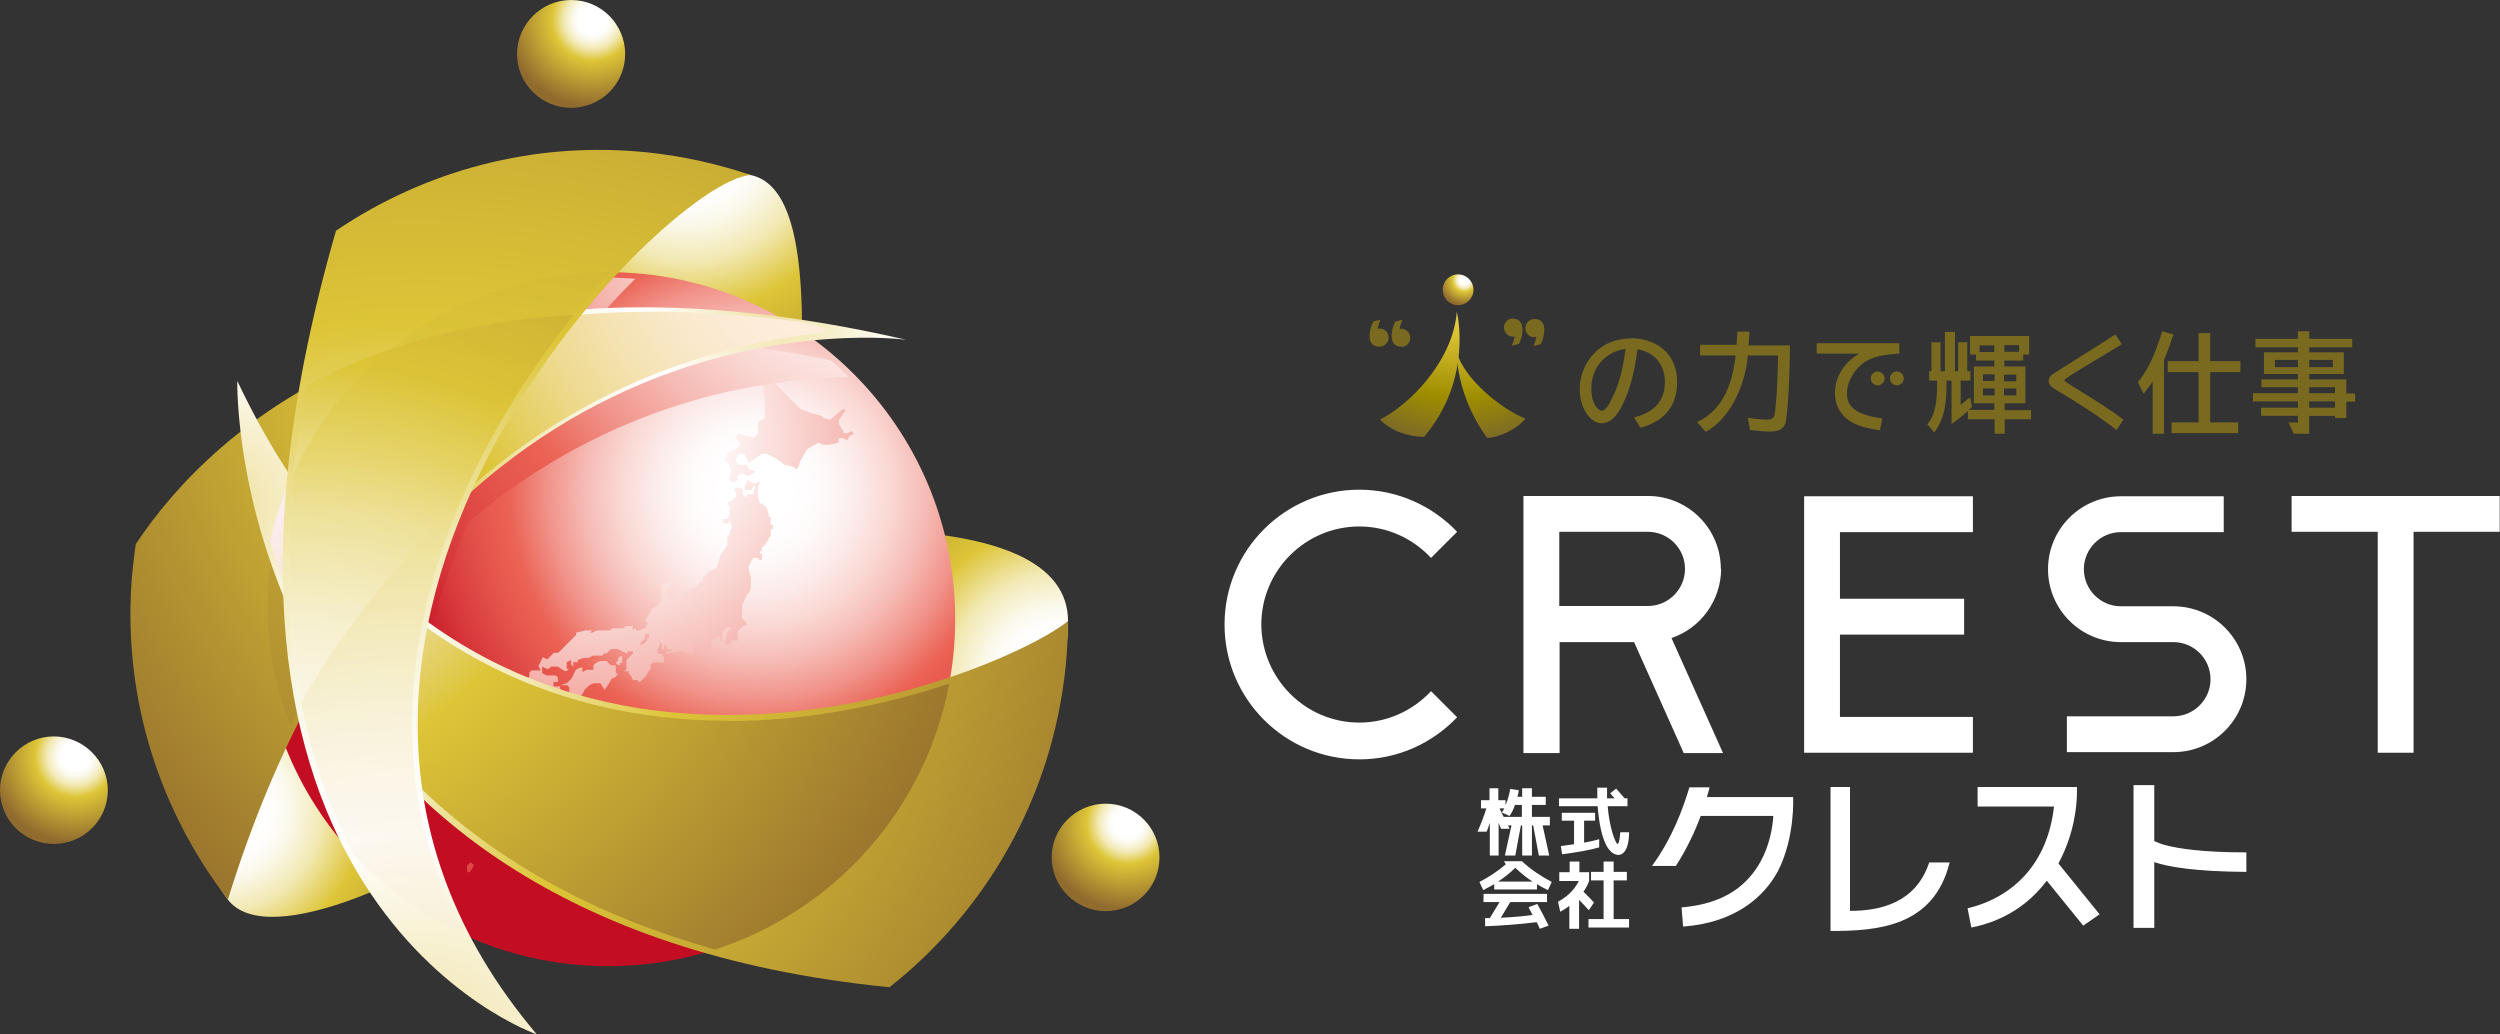 <?xml version="1.0" encoding="UTF-8"?>
<svg xmlns="http://www.w3.org/2000/svg" xmlns:xlink="http://www.w3.org/1999/xlink" viewBox="0 0 79.54 32.91">
  <rect x="0" y="0" width="79.54" height="32.91" fill="#333333" stroke="none"/>
  <defs>
    <style>
      .cls-1 {
        fill: url(#radial-gradient-10);
      }

      .cls-2 {
        fill: url(#radial-gradient-9);
      }

      .cls-3 {
        fill: url(#radial-gradient-6);
      }

      .cls-3, .cls-4, .cls-5 {
        mix-blend-mode: multiply;
      }

      .cls-6 {
        fill: url(#radial-gradient-14);
      }

      .cls-7 {
        fill: #fff;
      }

      .cls-8 {
        fill: url(#radial-gradient-16);
      }

      .cls-4 {
        fill: url(#radial-gradient-18);
        opacity: .28;
      }

      .cls-9 {
        fill: url(#radial-gradient);
      }

      .cls-10 {
        fill: url(#radial-gradient-3);
      }

      .cls-11 {
        fill: url(#radial-gradient-20);
      }

      .cls-12 {
        isolation: isolate;
      }

      .cls-13 {
        fill: url(#radial-gradient-11);
      }

      .cls-5 {
        fill: url(#radial-gradient-5);
      }

      .cls-14 {
        fill: #796a20;
      }

      .cls-15 {
        fill: url(#radial-gradient-8);
      }

      .cls-16 {
        fill: url(#radial-gradient-2);
      }

      .cls-17 {
        fill: url(#radial-gradient-21);
      }

      .cls-18 {
        fill: url(#radial-gradient-4);
      }

      .cls-19 {
        fill: url(#radial-gradient-12);
      }

      .cls-20 {
        fill: url(#radial-gradient-19);
      }

      .cls-21 {
        fill: url(#radial-gradient-15);
      }

      .cls-22 {
        fill: url(#radial-gradient-7);
      }

      .cls-23 {
        fill: url(#radial-gradient-17);
      }

      .cls-24 {
        fill: url(#radial-gradient-13);
      }
    </style>
    <radialGradient id="radial-gradient" cx="63.78" cy="13.37" fx="63.78" fy="13.37" r="11.33" gradientTransform="translate(-57.32 14.97) rotate(-2.35)" gradientUnits="userSpaceOnUse">
      <stop offset=".01" stop-color="#f0e2a3"/>
      <stop offset=".13" stop-color="#fff"/>
      <stop offset=".16" stop-color="#fefdfa"/>
      <stop offset=".2" stop-color="#fbf9ec"/>
      <stop offset=".24" stop-color="#f7f2d4"/>
      <stop offset=".29" stop-color="#f2e9b4"/>
      <stop offset=".33" stop-color="#ebdd8a"/>
      <stop offset=".38" stop-color="#e2ce57"/>
      <stop offset=".41" stop-color="#ddc537"/>
      <stop offset=".87" stop-color="#90692c"/>
    </radialGradient>
    <radialGradient id="radial-gradient-2" cx="21.9" cy="4.35" fx="21.9" fy="4.35" r="13.61" gradientTransform="matrix(1,0,0,1,0,0)" xlink:href="#radial-gradient"/>
    <radialGradient id="radial-gradient-3" cx="33.71" cy="21.69" fx="33.71" fy="21.69" r="12.05" gradientTransform="matrix(1,0,0,1,0,0)" xlink:href="#radial-gradient"/>
    <radialGradient id="radial-gradient-4" cx="24.04" cy="15.63" fx="24.04" fy="15.63" r="16.56" gradientUnits="userSpaceOnUse">
      <stop offset=".07" stop-color="#fff"/>
      <stop offset=".13" stop-color="#fefafa"/>
      <stop offset=".19" stop-color="#fcedec"/>
      <stop offset=".26" stop-color="#fad8d4"/>
      <stop offset=".33" stop-color="#f6bab4"/>
      <stop offset=".4" stop-color="#f1938a"/>
      <stop offset=".47" stop-color="#eb6557"/>
      <stop offset=".48" stop-color="#eb6153"/>
      <stop offset=".53" stop-color="#e5554c"/>
      <stop offset=".62" stop-color="#d7383b"/>
      <stop offset=".72" stop-color="#c30d23"/>
    </radialGradient>
    <radialGradient id="radial-gradient-5" cx="19.53" cy="14.01" fx="19.53" fy="14.01" r="19.19" gradientUnits="userSpaceOnUse">
      <stop offset=".15" stop-color="#fff"/>
      <stop offset=".28" stop-color="#fadbd8"/>
      <stop offset=".57" stop-color="#ef8277"/>
      <stop offset=".68" stop-color="#eb6153"/>
      <stop offset=".72" stop-color="#e5554c"/>
      <stop offset=".78" stop-color="#d7383b"/>
      <stop offset=".86" stop-color="#c30d23"/>
    </radialGradient>
    <radialGradient id="radial-gradient-6" cx="28.86" cy="5.1" fx="28.86" fy="5.1" r="31.15" xlink:href="#radial-gradient-4"/>
    <radialGradient id="radial-gradient-7" cx="-63.29" cy="32.67" fx="-63.29" fy="32.67" r="31.71" gradientTransform="translate(89.96 -19.09) rotate(3.62)" xlink:href="#radial-gradient"/>
    <radialGradient id="radial-gradient-8" cx="82.79" cy="-1.27" fx="82.79" fy="-1.27" r="36.97" gradientTransform="translate(-55.4 11.1) rotate(-2.35) scale(1.01 .98)" gradientUnits="userSpaceOnUse">
      <stop offset=".01" stop-color="#f0e2a3"/>
      <stop offset=".13" stop-color="#fdeddb"/>
      <stop offset=".17" stop-color="#fcebd6"/>
      <stop offset=".21" stop-color="#f9e8c8"/>
      <stop offset=".26" stop-color="#f4e2b0"/>
      <stop offset=".31" stop-color="#eeda90"/>
      <stop offset=".36" stop-color="#e6d066"/>
      <stop offset=".41" stop-color="#ddc537"/>
      <stop offset=".87" stop-color="#90692c"/>
    </radialGradient>
    <radialGradient id="radial-gradient-9" cx="18.86" cy=".63" fx="18.86" fy=".63" r="3.17" gradientUnits="userSpaceOnUse">
      <stop offset=".13" stop-color="#fff"/>
      <stop offset=".16" stop-color="#fefdfa"/>
      <stop offset=".2" stop-color="#fbf9ec"/>
      <stop offset=".24" stop-color="#f7f2d4"/>
      <stop offset=".29" stop-color="#f2e9b4"/>
      <stop offset=".33" stop-color="#ebdd8a"/>
      <stop offset=".38" stop-color="#e2ce57"/>
      <stop offset=".41" stop-color="#ddc537"/>
      <stop offset=".87" stop-color="#906b2e"/>
    </radialGradient>
    <radialGradient id="radial-gradient-10" cx="35.87" cy="26.19" fx="35.87" fy="26.19" r="3.17" xlink:href="#radial-gradient-9"/>
    <radialGradient id="radial-gradient-11" cx="2.41" cy="24.06" fx="2.41" fy="24.06" r="3.17" xlink:href="#radial-gradient-9"/>
    <radialGradient id="radial-gradient-12" cx="6.43" cy="5.96" fx="6.43" fy="5.96" r="31.45" gradientUnits="userSpaceOnUse">
      <stop offset=".01" stop-color="#f0e2a3"/>
      <stop offset=".13" stop-color="#fff"/>
      <stop offset=".16" stop-color="#fefdfa"/>
      <stop offset=".2" stop-color="#fbf9ec"/>
      <stop offset=".24" stop-color="#f7f2d4"/>
      <stop offset=".29" stop-color="#f2e9b4"/>
      <stop offset=".33" stop-color="#ebdd8a"/>
      <stop offset=".38" stop-color="#e2ce57"/>
      <stop offset=".41" stop-color="#ddc537"/>
      <stop offset=".88" stop-color="#90692c"/>
    </radialGradient>
    <radialGradient id="radial-gradient-13" cx="20.38" cy="35.61" fx="20.38" fy="35.61" r="65.66" gradientTransform="matrix(1,0,0,1,0,0)" xlink:href="#radial-gradient"/>
    <radialGradient id="radial-gradient-14" cx="-137.22" cy="58.71" fx="-137.22" fy="58.71" r="38.41" gradientTransform="translate(149.59 -28) rotate(5.96)" xlink:href="#radial-gradient"/>
    <radialGradient id="radial-gradient-15" cx="5.66" cy="11.91" fx="5.66" fy="11.91" r="33.27" gradientUnits="userSpaceOnUse">
      <stop offset=".01" stop-color="#f0e2a3"/>
      <stop offset=".13" stop-color="#fdeff5"/>
      <stop offset=".16" stop-color="#fcedf0"/>
      <stop offset=".2" stop-color="#f9eae2"/>
      <stop offset=".25" stop-color="#f5e5ca"/>
      <stop offset=".29" stop-color="#f0deaa"/>
      <stop offset=".34" stop-color="#e9d580"/>
      <stop offset=".39" stop-color="#e0ca4d"/>
      <stop offset=".41" stop-color="#ddc537"/>
      <stop offset=".87" stop-color="#90692c"/>
    </radialGradient>
    <radialGradient id="radial-gradient-16" cx="-129.08" cy="75.85" fx="-129.08" fy="75.85" r="57.92" gradientTransform="translate(149.59 -28) rotate(5.96)" xlink:href="#radial-gradient"/>
    <radialGradient id="radial-gradient-17" cx="9.38" cy="27.59" fx="9.38" fy="27.59" r="39.28" gradientTransform="matrix(1,0,0,1,0,0)" xlink:href="#radial-gradient"/>
    <radialGradient id="radial-gradient-18" cx="9.75" cy="45.51" fx="9.75" fy="45.51" r="75.65" xlink:href="#radial-gradient-15"/>
    <radialGradient id="radial-gradient-19" cx="46.39" cy="8.72" fx="46.39" fy="8.72" r="5.32" gradientUnits="userSpaceOnUse">
      <stop offset=".01" stop-color="#f0e2a3"/>
      <stop offset=".33" stop-color="#ddc537"/>
      <stop offset=".74" stop-color="#9f8d00"/>
      <stop offset="1" stop-color="#7c6b25"/>
    </radialGradient>
    <radialGradient id="radial-gradient-20" cx="46.39" cy="8.73" fx="46.39" fy="8.73" r="5.32" xlink:href="#radial-gradient-19"/>
    <radialGradient id="radial-gradient-21" cx="46.59" cy="8.91" fx="46.59" fy="8.91" r=".91" xlink:href="#radial-gradient-9"/>
  </defs>
  <g class="cls-12">
    <g id="_レイヤー_2" data-name="レイヤー 2">
      <g id="fix">
        <g>
          <g>
            <g>
              <path class="cls-9" d="M7.24,28.61c1.27,1.7,6.5-.79,9.6-3.13l-8.11-6.91s-4.16,6.47-1.49,10.04Z"/>
              <path class="cls-16" d="M23.89,5.57c2.19.47,1.54,6.16,1.54,9.06l-10.59-1.98s3.43-8.28,9.05-7.08Z"/>
              <path class="cls-10" d="M33.98,19.76c0-1.83-2.15-2.91-6.94-2.91l.58,10.62s6.36-2.35,6.36-7.71Z"/>
              <g>
                <path class="cls-18" d="M30.39,19.7c0,6.1-4.94,11.04-11.04,11.04s-11.04-4.94-11.04-11.04,4.94-11.04,11.04-11.04,11.04,4.94,11.04,11.04Z"/>
                <path class="cls-5" d="M15.21,27.12l-.07.07h-.07l-.07.07v.14l-.14.14v.21h.07l.07-.07.07-.14v-.14l.14-.14.14-.07v-.14h-.07l-.07.07ZM19.58,21.17h-.14l-.07-.07-.07-.07h-.21l-.14.07-.07.07v.14h-.21l-.14.07v-.14h-.07l-.14.07-.07.14-.07.14-.14.14-.21.07h.21l.07.07v.29l.07.07.14-.07-.07.14h.21v-.14l.07-.07.07-.14.14-.14.14-.07h.22l.14.21.14-.21.07-.14.14-.07.07-.07-.07-.07v-.21ZM19.8,20.88h-.07l-.07.07v.07l-.07.07.07.07h.07v-.07h.07v-.21ZM24.53,16.44h-.07v-.07l-.07-.21-.14-.14h-.07l-.07-.21v-.29l.07-.21-.14.07h-.07l-.14-.07-.07-.07v.14l-.07.07v.14h.22l.07-.14.07.07-.07.07v.14h-.21v.07h-.07l-.07-.07v-.14l-.07-.07h-.14l-.07.07.07.07v.14l-.07.07-.07.07h-.07l-.07.07v.07h.07v.29l-.07.14h-.14v.14h.14l.07-.07.07.14v.07l-.07.14v.07l-.07.07v.29l-.21.29-.14.43-.14.07h-.07l-.21.21v.14h-.07l-.07.07-.14.14h-.14l-.07.07-.14.07-.07.07h-.14l-.07.14h-.07l-.14-.07v-.14h-.07v-.07l.14-.07v-.07h.07v-.07h.07v-.07h-.14l-.14.07-.14.07v.5l-.07.07-.07.07-.14.07-.21.36v.07l.07.07v.07l-.07-.07v.14h-.07l-.14.07h-.07l-.07-.07-.07.07v-.14h-.22l-.07.07h-.36l-.07.07h-.43l-.14.07h-.07l.07-.07h-.22l-.29.07v.07l-.07.07-.21.21-.29.29h-.14l-.07.07-.14.14-.14-.07-.07.14-.07.14.07.14h-.29l-.07.07v.14l-.14.07v.07h-.07l-.14-.07-.14.14-.07.14.07.07.14.07v.07l.07.07h-.07l-.07-.07-.07-.07-.07.07.07.07v.21l.07.07.07-.14.07-.07h.07v.14l.07.07.14-.07v-.21h-.14v-.22l.07.07v.07h.07l.14.14v.07l-.14.14h.07l.07-.07-.07.14v.07l-.07.14-.14.07v.21l.07.14v.14h-.07v.14h.14l.07.07h.07l-.07-.21v-.07l.07-.07.07-.07.07.07h-.07l-.07.07.07.07.07.14-.07.07-.07.07.07.07.14-.07.07-.07v-.14l.07-.07.07.07.07-.07.07-.14v-.29l.07-.22.14-.29.14-.14.07-.07-.14-.22v-.07h-.21v-.14h.14v-.14l-.07-.07h-.29l-.14-.07v-.21l.14.07h.07l.07-.07h.21l.22.14h.07l.07-.07h-.07v-.21l.14-.07v.14l.07.07v-.14h.14v-.07l.21-.07h.14l.14-.07h.29l.07-.07h.07l.07-.07.07-.07h.21l.14.07.14.07.07-.07h.14v.07l-.07.07-.14.14v.29l-.07.07h.14v.07l.07.07.07.14h.14l.07.07.14-.14.07-.07.07-.14.07-.07v-.14l.07-.07h.36v-.14l-.07-.14h-.14v-.14l.07-.14v-.07h.07v.21h.07v-.14h.07v.07l.07.07h.14l-.07.07h-.14v.07l.29-.07h.29l.21.07h.07v-.14l.07-.14h.07l.07-.07v-.07h.14v.07h-.07v.29l.07.07.14-.07.07-.14v-.21l.07-.07.22-.07v.14h.07v-.29l.07-.07.07-.07h.14v.07h-.07l-.07.14v.07l-.07.21.07.07h.07v-.07h.07v-.07h.21v-.29l.14-.14.14-.07v-.07l-.14-.14v-.43l.07-.14.07-.14v-.07h.07l.07-.21v-.29l-.07-.29v-.07l.07-.14.07-.14h.14l.07.07h.07v-.21h-.07v-.07h.07v-.14h.07v-.07h.07v-.07l.07-.07v-.07l.07-.07v-.21h.07v-.14h-.07v-.29ZM17.29,22.1l.07.14-.14-.29.07.14ZM16.93,22.89l.14.14.07.07-.21-.21ZM20.44,20.16l.14-.07-.29.14.14-.07ZM20.66,20.31h-.07v.07l-.07.07-.14.07v-.07l.07-.07.07-.07v-.14h.14v.14ZM21.16,20.24l.14.07.14.07-.29-.14ZM22.02,19.02l.07-.07.07-.07-.14.14ZM27.11,13.71l-.14.07h-.14v-.07l-.14-.21v-.14l.21-.29-.07-.07-.43.36-.21-.07-.07-.07-.29-.07-.36-.14-.5-.5-.5-.5-.21.07v.21l.07.36v.64l-.21.14v.36l-.14.14-.29-.07-.21-.07-.07.14.14.21-.14.14-.29.14-.07.21.14.14.07.22-.07.29.14.07.14-.07v-.14l.14-.07.22.07.21-.14-.21-.07-.07-.14h-.29l-.07-.14.07-.21h.21l.14.29.43-.29h.14l.29.14.29.21.29.07.07.07.07-.07.07-.21.21-.36.36-.21.14.07h.21l.29-.07v-.14h.14l.14.07.07-.14.14-.07-.07-.07Z"/>
              </g>
              <path class="cls-3" d="M13.63,20.54c.28-1.37.72-2.68,1.27-3.93,4.58-3.88,9.41-4.57,12.11-4.61-.18-.18-.37-.36-.57-.53-2.98-.62-5.62-.82-7.94-.71.57-.7,1.15-1.34,1.71-1.89-.28-.02-.57-.04-.86-.04-5.99,0-10.86,4.87-10.86,10.86,0,1.41.27,2.75.76,3.99.06-.11.12-.21.18-.32.11.52.23,1.02.37,1.49,1.04,1.92,2.65,3.49,4.6,4.5-.44-1.05-.74-2.11-.92-3.16,1.79,1.67,4.12,3.17,7.15,4.28,4.47-.53,8.12-3.79,9.22-8.06-4.21,1.34-10.73,2.1-16.23-1.87Z"/>
              <path class="cls-22" d="M28.83,10.81c-15.21-3.51-22.02,2.75-24.51,6.5-.06.42-.11.84-.14,1.27-.24,3.76.94,7.27,3.07,10.04C13.41,8.68,28.83,10.81,28.83,10.81Z"/>
              <path class="cls-15" d="M26.33,10.57c-.13-.09-.25-.18-.38-.26-2.22-.32-4.34-.45-6.32-.37-3.09.13-5.63.73-7.7,1.57-2.21,2.06-3.54,4.99-3.41,8.19.05,1.2.3,2.35.73,3.42,5.01-10.01,12.88-12.15,17.08-12.55Z"/>
              <path class="cls-2" d="M19.89,1.72c0,.95-.77,1.71-1.72,1.71s-1.72-.77-1.72-1.71.77-1.72,1.72-1.72,1.72.77,1.72,1.72Z"/>
              <path class="cls-1" d="M36.89,27.28c0,.95-.77,1.71-1.71,1.71s-1.72-.77-1.72-1.71.77-1.71,1.72-1.71,1.71.77,1.71,1.71Z"/>
              <path class="cls-13" d="M3.43,25.14c0,.95-.77,1.71-1.72,1.71s-1.71-.77-1.71-1.71.77-1.71,1.71-1.71,1.72.77,1.72,1.71Z"/>
              <path class="cls-19" d="M7.98,13.37c-.06.04-.11.08-.17.12.17,1.62.7,4.46,2.33,7.39.05.09.11.18.16.28.57-.88,1.16-1.68,1.76-2.42-1.48-1.35-2.87-3.11-4.08-5.37Z"/>
              <path class="cls-24" d="M13.26,25.23c-.29-1.95-.16-3.83.2-5.56-1.48-1.1-2.88-2.55-4.14-4.42-.14,1.53-.16,2.93-.09,4.21.85,1.9,2.12,3.93,4.03,5.78Z"/>
              <path class="cls-6" d="M33.98,19.76c-2.17,1.76-18.67,8.75-26.43-7.64,0,0-.41,17.2,20.75,19.29,3.05-2.41,5.16-5.99,5.6-10.16.05-.5.08-.99.08-1.49Z"/>
              <path class="cls-21" d="M23.16,22.93c-4.23,0-9.82-1.4-13.97-7.56-.25.59-.45,1.21-.6,1.85.35,1.14.85,2.4,1.56,3.67,1.86,3.34,5.51,7.34,12.6,9.32,3.8-1.23,6.7-4.46,7.45-8.46-1.92.64-4.37,1.19-7.04,1.19Z"/>
              <path class="cls-8" d="M23.89,5.57c-1.04-.35-2.14-.6-3.28-.72-3.64-.38-7.11.59-9.92,2.49-6.14,21.28,6.39,25.57,6.39,25.57-10.6-12.5,4.11-27.23,6.81-27.34Z"/>
              <path class="cls-23" d="M18.25,10.02c-3.56.19-6.36,1.1-8.53,2.27-.72,4.13-.64,7.44-.14,10.06,1.53-2.65,3.24-4.67,5-6.22.06-.13.11-.27.17-.4.95-2.15,2.21-4.1,3.51-5.72Z"/>
              <path class="cls-4" d="M19.43,8.66s-.05,0-.08,0c-4.43,0-8.25,2.61-10,6.37-.57,5.76.55,9.66,1.93,12.19.97,1.04,2.14,1.89,3.44,2.49-2.66-5.21-1.57-10.33.03-13.97,1.23-2.79,3-5.26,4.68-7.08Z"/>
            </g>
            <path class="cls-7" d="M69.15,19.29h-1.67c-.65,0-1.18-.53-1.18-1.18,0-.65.53-1.18,1.18-1.18h3.27v-1.14h-3.27c-1.28,0-2.32,1.04-2.32,2.32s1.04,2.32,2.32,2.32h1.67c.65,0,1.18.53,1.18,1.18,0,.65-.53,1.18-1.18,1.18h-3.39v1.14h3.39c1.28,0,2.32-1.04,2.32-2.32s-1.04-2.32-2.32-2.32ZM72.91,15.78v1.14h2.74v7.03h1.14v-7.03h2.74v-1.14h-6.62ZM57.4,23.95h5.37v-1.14h-4.23v-2.62h3.95v-1.14h-3.95v-2.12h4.23v-1.14h-5.37v8.18ZM43.25,16.75c.9,0,1.71.39,2.28,1l.83-.83c-.78-.82-1.89-1.34-3.11-1.34-2.37,0-4.29,1.92-4.29,4.29s1.92,4.29,4.29,4.29c1.23,0,2.33-.52,3.11-1.34l-.83-.83c-.57.61-1.38,1-2.28,1-1.72,0-3.11-1.4-3.12-3.12,0-1.72,1.4-3.12,3.12-3.12ZM54.75,18.1c0-1.28-1.04-2.32-2.32-2.32h-3.96v8.18h1.15v-3.53h2.37l1.58,3.53h1.25l-1.64-3.66c.92-.31,1.57-1.18,1.58-2.2ZM49.61,19.28v-2.36h2.82c.65,0,1.18.53,1.18,1.18,0,.65-.53,1.18-1.18,1.18h-2.82Z"/>
            <g>
              <path class="cls-14" d="M55.66,10.55h-.38l-.03.42h-1.16v.34h1.13c-.09.82-.36,1.71-1.22,2.12l.27.31c.78-.42,1.26-1.49,1.34-2.43h.96c-.01.53-.03,1.22-.07,1.53-.04.39-.01.51-.3.51-.16,0-.35-.02-.59-.06l.07.39c.23.03.44.05.64.05.28,0,.46-.08.5-.34.12-.73.13-2.4.13-2.4h-1.32l.03-.42ZM51.88,10.77c-.55,0-1.04.23-1.36.73-.37.56-.33,1.34.03,1.75.29.34.7.29.99-.22.32-.57.46-1.18.56-1.92.53.1.87.47.87,1.05s-.33.96-.98,1.12l.2.33c.78-.21,1.17-.7,1.17-1.47,0-.94-.73-1.38-1.47-1.38ZM51.23,12.8c-.16.28-.29.36-.45.14-.1-.14-.15-.33-.15-.58,0-.79.59-1.2,1.09-1.26-.09.71-.25,1.27-.5,1.7ZM59.49,11.43c.22-.1.54-.16.94-.18v-.33h-2.63v.33h1.35c-.52.31-.77.79-.77,1.25,0,.31.11.58.34.79.21.2.57.33,1.09.4l.08-.38c-.4-.05-.69-.14-.88-.28-.52-.37-.16-1.31.48-1.6ZM68.79,10.54c-.08.28-.17.52-.25.72-.14.34-.31.64-.52.9l.18.37c.11-.14.21-.27.29-.39v1.66h.36v-2.34c.11-.27.21-.54.3-.82l-.36-.1ZM59.74,11.82c-.12,0-.22.1-.22.22s.1.22.22.22.22-.1.22-.22-.1-.22-.22-.22ZM65.68,12.1c0-.08,1.28-.8,1.83-1.15l-.21-.31c-.15.11-1.91,1.21-1.94,1.23-.25.15-.24.36.02.51.81.48,1.46.91,1.96,1.3l.22-.33c-.76-.58-1.88-1.18-1.88-1.25ZM60.35,11.82c-.12,0-.22.1-.22.22s.1.22.22.22.22-.1.22-.22-.1-.22-.22-.22ZM63.77,12.83h.67v-1.17h-.67v-.19h.6v-.19h.19v-.59h-1.88v.59h.19v.19h.58v.19h-.65v1.17h.65v.21h-.81s.07-.06.1-.09l-.06-.31c-.11.09-.21.17-.3.24v-.77h.31v-.3h-.1v-.92h-.29v.92h-.1v-1.25h-.32v1.25h-.14v-.92h-.29v.92h-.07v.3h.25v.12c0,.48-.04.95-.31,1.27l.22.26c.32-.44.39-.89.39-1.53v-.12h.16v1.38c.17-.12.34-.25.52-.41v.26h.85v.46h.32v-.46h.84v-.29h-.84v-.21ZM63.77,10.98h.47v.21h-.47v-.21ZM63.76,11.92h.39v.21h-.39v-.21ZM62.98,11.2v-.21h.47v.21h-.47ZM63.46,12.58h-.37v-.22h.37v.22ZM63.46,12.12h-.37v-.21h.37v.21ZM63.76,12.58v-.22h.39v.22h-.39ZM74.65,12.51v-.44h-1.18v-.17h1.1v-.69h-1.1v-.16h1.37v-.27h-1.37v-.24h-.36v.24h-1.35v.27h1.35v.16h-1.08v.69h1.08v.17h-1.16v.25h1.16v.19h-1.43v.26h1.43v.2h-1.17v.26h1.17v.21h-.3l.17.36h.49v-.57h.82v.07h.36v-.52h.28v-.26h-.28ZM73.47,11.45h.75v.23h-.75v-.23ZM73.11,11.68h-.73v-.23h.73v.23ZM74.29,12.97h-.82v-.2h.82v.2ZM74.29,12.51h-.82v-.19h.82v.19ZM70.32,10.6h-.37v.89h-.98v.35h.98v1.6h-.86v.34h2.12v-.34h-.89v-1.6h.96v-.35h-.96v-.89Z"/>
              <g>
                <path class="cls-20" d="M43.9,13.35c.87-.42,2.32-1.81,2.45-3.43,0,0,.54,2.1-1.04,3.98-.51,0-1.08-.2-1.41-.56Z"/>
                <path class="cls-11" d="M48.53,13.32c-.78-.32-1.92-1.24-2.18-2.1,0,0-.04,1.32.96,2.71.38,0,.98-.29,1.22-.61Z"/>
              </g>
              <path class="cls-14" d="M43.88,10.46s-.04,0-.05,0c.01-.08.06-.21.09-.29l-.23.06c-.12.23-.25.8.2.8.16,0,.29-.13.29-.29s-.13-.29-.29-.29ZM44.58,11.04c.16,0,.29-.13.29-.29s-.13-.29-.29-.29c-.02,0-.04,0-.05,0,.01-.08.06-.21.09-.29l-.23.06c-.12.23-.25.8.2.8Z"/>
              <path class="cls-14" d="M48.83,10.72s.03,0,.05,0c-.01.08-.06.21-.09.29l.23-.06c.12-.23.25-.8-.2-.8-.16,0-.29.13-.29.29s.13.29.29.29ZM48.14,10.13c-.16,0-.29.13-.29.29s.13.29.29.29c.02,0,.04,0,.05,0-.01.08-.06.21-.09.29l.23-.06c.12-.23.24-.8-.2-.8Z"/>
            </g>
            <path class="cls-7" d="M50.71,28.71c-.09-.1-.2-.21-.33-.34.07-.1.13-.21.18-.34v-.28h-.31v-.34h-.31v.34h-.33v.28h.62c-.13.27-.35.49-.66.66l.07.32c.09-.05.19-.11.29-.19v.73h.31v-.92c.12.12.22.23.31.33l.16-.24ZM47.85,27.4l.06.1c-.25.21-.53.4-.84.56l.12.26c.15-.08.27-.14.35-.19v.17h1.36v-.17c.08.05.2.12.35.19l.12-.26c-.36-.19-.68-.41-.95-.66h-.57ZM47.66,28.05c.2-.13.39-.28.55-.44.17.16.35.31.55.44h-1.11ZM47.3,26.46c.07-.17.08-.22.1-.28v1.04h.28v-1.04s.07.18.08.19h.27c-.02-.05-.04-.09-.05-.11h.11l-.21.96h.33s.18-.97.18-.96h.04v.96h.31v-.96h.04l.18.96h.33l-.21-.96h.23v-.27h-.57v-.38h.44v-.26h-.44v-.27h-.31v.27h-.15c.02-.06.03-.13.04-.21l-.27-.04c-.03.18-.08.35-.15.52v-.16h-.23v-.38h-.28v.38h-.27v.26h.17c-.08.25-.15.44-.28.74h.28ZM47.86,25.72s-.05.1-.08.13l.25.11c.08-.12.13-.23.17-.35h.22v.38h-.58s-.12-.24-.13-.27h.15ZM49.66,26.92l.04.26c.46-.06.87-.13,1.18-.22v-.26c-.13.04-.31.08-.48.11v-.7h.35v-.25h-1.06v.25h.39v.75c-.13.02-.27.04-.43.06ZM48.64,28.88c.05.09.09.17.12.23-.19.03-.6.07-1.01.09l.3-.5h1.17v-.26h-2.02v.26h.51l-.31.51c-.05,0-.1,0-.15,0v.26c.52-.02,1.06-.06,1.64-.13.03.05.06.12.1.21l.28-.1c-.12-.25-.24-.47-.36-.69l-.27.1ZM51.34,28.01h.42v-.27h-.42v-.33h-.32v.33h-.4v.27h.4v1.23h-.48v.27h1.29v-.27h-.49v-1.23ZM51.48,26.86c-.09,0-.28-.57-.33-1.21h.63v-.25h-.09l-.27-.31-.19.15.14.16h-.24c0-.11,0-.34,0-.34h-.31s0,.23,0,.34h-1.22v.25h1.23c.04.5.13,1.05.34,1.35.1.13.2.2.33.2s.33-.15.33-.72h-.28c-.02.28-.05.37-.09.37ZM66.08,25.04h-3.16v.62h2.43c-.2,1.79-1.27,2.88-2.75,3.24l.12.61c1.07-.21,1.86-.77,2.4-1.49l1.16,1.43.52-.36-1.31-1.62c.42-.77.61-1.65.59-2.44ZM54.31,25.35c.06-.19.08-.3.08-.3h-.64c-.19.63-.53,1.6-1.19,2.5h.76c.36-.56.62-1.13.79-1.59h2.31c-.02.34-.11.92-.41,1.46-.39.69-1.07,1.33-2.51,1.45l.05.61c1.64-.12,2.57-.93,3.02-1.77.55-1.08.48-2.35.48-2.35h-2.73ZM68.9,26.89c-.12-.03-.25-.08-.36-.13v-1.78h-.66v4.54h.66v-2.09c.45.15,1.29.3,2.93.31v-.62c-1.38,0-2.16-.12-2.57-.23ZM58.86,28.98v-3.94h-.62v4.58c1.5,0,3.28-.13,3.79-2.18h-.65c-.43,1.3-1.58,1.54-2.51,1.54Z"/>
          </g>
          <circle class="cls-17" cx="46.39" cy="9.22" r=".49"/>
        </g>
      </g>
    </g>
  </g>
</svg>